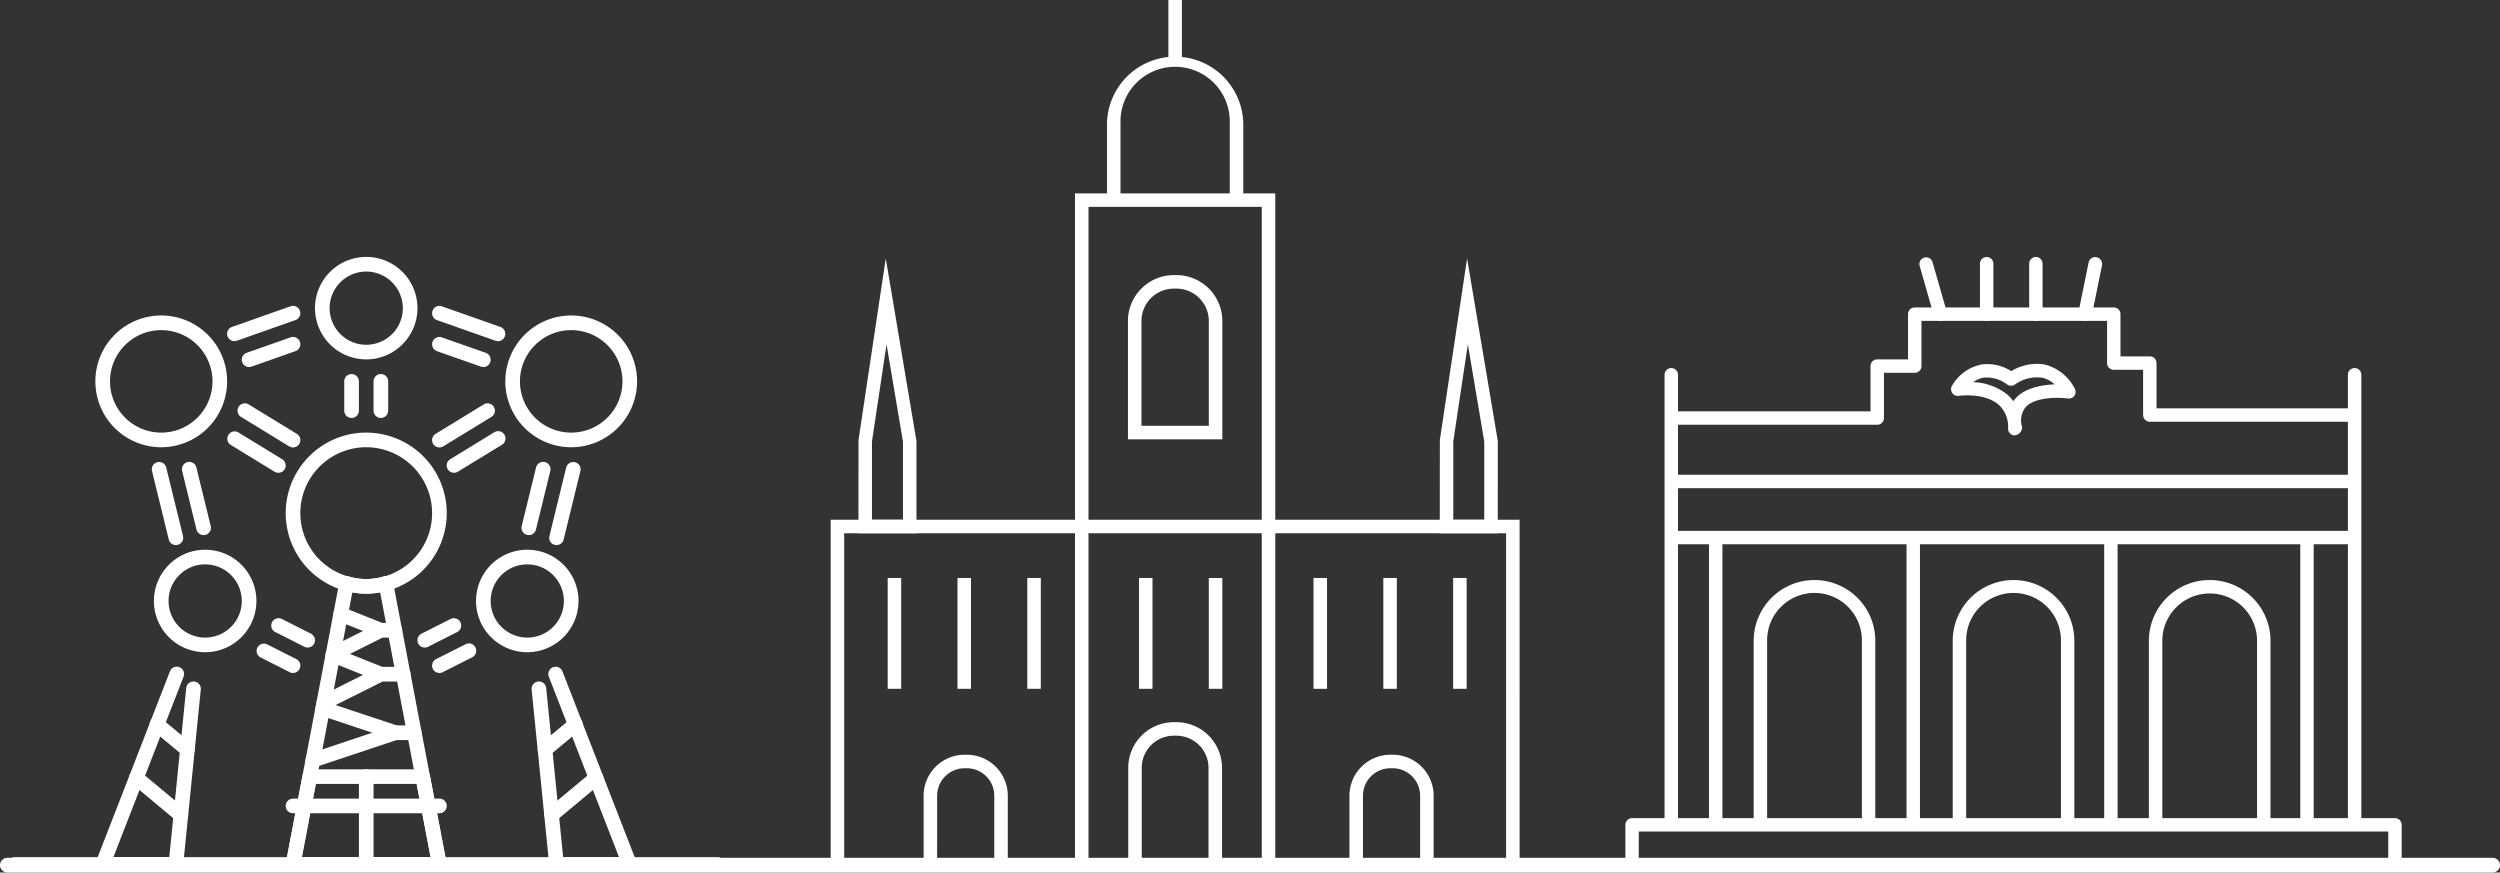 <svg xmlns="http://www.w3.org/2000/svg" width="425.5" height="148.5" viewBox="0 0 425.5 148.5">
  <rect x="0" y="0" width="425.5" height="148.5" fill="#333333" stroke="none"/>
  <g id="Group_61" data-name="Group 61" transform="translate(-244.25 -4393.25)">
    <g id="noun-brussels-2515759" transform="translate(423.934 4357.441)">
      <path id="Path_13014" data-name="Path 13014" d="M123.647,230.125a1.142,1.142,0,0,1-1.142-1.142V153.132a1.142,1.142,0,0,1,2.284,0v75.851a1.142,1.142,0,0,1-1.142,1.142Z" transform="translate(-18.88 -53.538)" fill="#fff"/>
      <path id="Path_13015" data-name="Path 13015" d="M569.147,230.125a1.142,1.142,0,0,1-1.142-1.142V153.132a1.142,1.142,0,0,1,2.284,0v75.851a1.142,1.142,0,0,1-1.142,1.142Z" transform="translate(-348.074 -53.538)" fill="#fff"/>
      <path id="Path_13016" data-name="Path 13016" d="M152.607,310a1.142,1.142,0,0,1-1.142-1.142V261.232a1.142,1.142,0,1,1,2.284,0v47.616A1.142,1.142,0,0,1,152.607,310Z" transform="translate(-40.279 -133.416)" fill="#fff"/>
      <path id="Path_13017" data-name="Path 13017" d="M281.407,310a1.142,1.142,0,0,1-1.142-1.142V261.232a1.142,1.142,0,1,1,2.284,0v47.616A1.142,1.142,0,0,1,281.407,310Z" transform="translate(-135.453 -133.416)" fill="#fff"/>
      <path id="Path_13018" data-name="Path 13018" d="M410.247,310a1.142,1.142,0,0,1-1.142-1.142V261.232a1.142,1.142,0,0,1,2.284,0v47.616A1.142,1.142,0,0,1,410.247,310Z" transform="translate(-230.657 -133.416)" fill="#fff"/>
      <path id="Path_13019" data-name="Path 13019" d="M538.087,310a1.142,1.142,0,0,1-1.142-1.142V261.232a1.142,1.142,0,1,1,2.284,0v47.616A1.142,1.142,0,0,1,538.087,310Z" transform="translate(-325.122 -133.416)" fill="#fff"/>
      <path id="Path_13020" data-name="Path 13020" d="M181.747,332.25a1.142,1.142,0,0,1-1.142-1.142V300.544a10.348,10.348,0,1,1,20.7,0v30.313a1.142,1.142,0,1,1-2.284,0V300.544a8.064,8.064,0,1,0-16.127,0v30.563a1.142,1.142,0,0,1-1.142,1.142Z" transform="translate(-61.812 -155.662)" fill="#fff"/>
      <path id="Path_13021" data-name="Path 13021" d="M311.507,332.25a1.142,1.142,0,0,1-1.142-1.142V300.544a10.348,10.348,0,1,1,20.7,0v30.313a1.142,1.142,0,1,1-2.284,0V300.544a8.064,8.064,0,1,0-16.127,0v30.563a1.142,1.142,0,0,1-1.142,1.142Z" transform="translate(-157.695 -155.662)" fill="#fff"/>
      <path id="Path_13022" data-name="Path 13022" d="M439.387,332.25a1.142,1.142,0,0,1-1.142-1.142V300.544a10.348,10.348,0,0,1,20.7,0v30.313a1.142,1.142,0,0,1-2.284,0V300.544a8.064,8.064,0,0,0-16.128,0v30.563a1.142,1.142,0,0,1-1.142,1.142Z" transform="translate(-252.19 -155.662)" fill="#fff"/>
      <path id="Path_13023" data-name="Path 13023" d="M241.148,223.834H126.267a1.142,1.142,0,1,1,0-2.284H241.148a1.142,1.142,0,1,1,0,2.284Z" transform="translate(-20.816 -104.938)" fill="#fff"/>
      <path id="Path_13024" data-name="Path 13024" d="M160.922,132.45H126.657a1.142,1.142,0,1,1,0-2.284h33.124v-7.7a1.142,1.142,0,0,1,1.142-1.142h5.243v-7.7a1.142,1.142,0,0,1,1.142-1.142h33.876a1.142,1.142,0,0,1,1.142,1.142v7.185h4.991a1.142,1.142,0,0,1,1.142,1.142v7.7h33.226a1.142,1.142,0,1,1,0,2.284H207.319a1.143,1.143,0,0,1-1.142-1.142v-7.7h-4.991a1.142,1.142,0,0,1-1.142-1.142v-7.185H168.452v7.7a1.142,1.142,0,0,1-1.142,1.142h-5.243v7.7a1.143,1.143,0,0,1-1.142,1.142Z" transform="translate(-21.104 -24.346)" fill="#fff"/>
      <path id="Path_13025" data-name="Path 13025" d="M320.126,161.447a1.142,1.142,0,0,1-1.142-1.142,5.087,5.087,0,0,0-1.61-4.089c-2.4-2.091-6.717-1.52-6.761-1.507h0a1.143,1.143,0,0,1-1.142-1.759,7.469,7.469,0,0,1,5.06-3.587,7.639,7.639,0,0,1,5,1.142,8.341,8.341,0,0,1,5.6-1.142,7.879,7.879,0,0,1,5.186,4.089,1.142,1.142,0,0,1-1.142,1.713c-1.428-.206-5.494-.331-7.161,1.428a3.574,3.574,0,0,0-.663,3.335,1.359,1.359,0,0,1-1.256,1.5Zm-7.07-9.069a9.9,9.9,0,0,1,5.779,2.1,6.618,6.618,0,0,1,1.039,1.142,5.16,5.16,0,0,1,.48-.583c1.667-1.759,4.477-2.181,6.545-2.284h0a4.578,4.578,0,0,0-2.193-1.142,6.455,6.455,0,0,0-4.512,1.142,1.142,1.142,0,0,1-1.405,0,5.712,5.712,0,0,0-3.928-1.142,4.13,4.13,0,0,0-1.805.766Z" transform="translate(-156.893 -51.529)" fill="#fff"/>
      <path id="Path_13026" data-name="Path 13026" d="M241.639,260.414H126.267a1.142,1.142,0,0,1,0-2.284H241.628a1.142,1.142,0,1,1,0,2.284Z" transform="translate(-20.816 -131.968)" fill="#fff"/>
      <path id="Path_13027" data-name="Path 13027" d="M329.267,90.455a1.142,1.142,0,0,1-1.142-1.142V80.724a1.142,1.142,0,1,1,2.284,0v8.589a1.142,1.142,0,0,1-1.142,1.142Z" transform="translate(-170.819 -0.033)" fill="#fff"/>
      <path id="Path_13028" data-name="Path 13028" d="M292.263,90.632a1.142,1.142,0,0,1-1.142-.822l-2.456-8.59a1.142,1.142,0,0,1,2.193-.628l2.467,8.589h0a1.142,1.142,0,0,1-1.142,1.461Z" transform="translate(-141.639 -0.211)" fill="#fff"/>
      <path id="Path_13029" data-name="Path 13029" d="M361.337,90.455a1.142,1.142,0,0,1-1.142-1.142V80.724a1.142,1.142,0,1,1,2.284,0v8.589a1.142,1.142,0,0,1-1.142,1.142Z" transform="translate(-194.516 -0.033)" fill="#fff"/>
      <path id="Path_13030" data-name="Path 13030" d="M393.316,90.422h-.228a1.142,1.142,0,0,1-.891-1.347l1.748-8.6a1.165,1.165,0,0,1,2.284.457l-1.748,8.589a1.142,1.142,0,0,1-1.165.9Z" transform="translate(-218.146)" fill="#fff"/>
      <path id="Path_13031" data-name="Path 13031" d="M227.94,454.557H98.1a1.142,1.142,0,0,1-1.142-1.142v-6.853A1.143,1.143,0,0,1,98.1,445.42H227.94a1.142,1.142,0,0,1,1.142,1.142v6.853a1.142,1.142,0,0,1-1.142,1.142ZM99.228,452.273H226.8V447.7H99.238Z" transform="translate(0 -270.362)" fill="#fff"/>
    </g>
    <g id="Group_55" data-name="Group 55">
      <g id="noun-brussels-1039871" transform="translate(259.641 4396.739)">
        <path id="Path_12996" data-name="Path 12996" d="M243.245,394.437H125.99V334.51H243.248Zm-114.955-2.3H240.945V336.811H128.29Z" transform="translate(0 -249.54)" fill="#fff"/>
        <path id="Path_12997" data-name="Path 12997" d="M318.973,237.736H284.89V122.26h34.083Zm-31.785-2.3H316.67V124.563H287.186Z" transform="translate(-117.314 -92.838)" fill="#fff"/>
        <path id="Path_12998" data-name="Path 12998" d="M335.464,491.64H319.5V473.934a7.773,7.773,0,0,1,7.764-7.764h.436a7.773,7.773,0,0,1,7.764,7.764Zm-13.664-2.3h11.363V473.934a5.471,5.471,0,0,0-5.464-5.464h-.436a5.471,5.471,0,0,0-5.464,5.464Z" transform="translate(-142.866 -346.743)" fill="#fff"/>
        <path id="Path_12999" data-name="Path 12999" d="M477.693,507.267H463.362V494.31a6.981,6.981,0,0,1,6.973-6.973h.384a6.981,6.981,0,0,1,6.973,6.973Zm-12.031-2.3h9.73V494.311a4.677,4.677,0,0,0-4.673-4.673h-.384a4.677,4.677,0,0,0-4.673,4.673Z" transform="translate(-249.077 -362.37)" fill="#fff"/>
        <path id="Path_13000" data-name="Path 13000" d="M200.753,507.267H186.422V494.31a6.981,6.981,0,0,1,6.973-6.973h.384a6.981,6.981,0,0,1,6.973,6.973Zm-12.031-2.3h9.73V494.311a4.677,4.677,0,0,0-4.673-4.673H193.4a4.677,4.677,0,0,0-4.673,4.673Z" transform="translate(-44.616 -362.37)" fill="#fff"/>
        <path id="Path_13001" data-name="Path 13001" d="M163.06,372.39h2.3v18.863h-2.3Z" transform="translate(-27.368 -277.506)" fill="#fff"/>
        <path id="Path_13002" data-name="Path 13002" d="M208.46,372.39h2.3v18.863h-2.3Z" transform="translate(-60.887 -277.506)" fill="#fff"/>
        <path id="Path_13003" data-name="Path 13003" d="M253.86,372.39h2.3v18.863h-2.3Z" transform="translate(-94.405 -277.506)" fill="#fff"/>
        <path id="Path_13004" data-name="Path 13004" d="M440,372.39h2.3v18.863H440Z" transform="translate(-231.83 -277.506)" fill="#fff"/>
        <path id="Path_13005" data-name="Path 13005" d="M485.4,372.39h2.3v18.863h-2.3Z" transform="translate(-265.348 -277.506)" fill="#fff"/>
        <path id="Path_13006" data-name="Path 13006" d="M326.5,372.39h2.3v18.863h-2.3Z" transform="translate(-148.034 -277.506)" fill="#fff"/>
        <path id="Path_13007" data-name="Path 13007" d="M371.9,372.39h2.3v18.863h-2.3Z" transform="translate(-181.552 -277.506)" fill="#fff"/>
        <path id="Path_13008" data-name="Path 13008" d="M530.8,372.39h2.3v18.863h-2.3Z" transform="translate(-298.866 -277.506)" fill="#fff"/>
        <path id="Path_13009" data-name="Path 13009" d="M335.375,203.364H319.311V183.231a7.821,7.821,0,0,1,7.813-7.813h.439a7.821,7.821,0,0,1,7.813,7.813Zm-13.762-2.3h11.462V183.231a5.518,5.518,0,0,0-5.512-5.512h-.439a5.518,5.518,0,0,0-5.512,5.512Z" transform="translate(-142.726 -132.084)" fill="#fff"/>
        <path id="Path_13010" data-name="Path 13010" d="M328.884,57.027h-2.3V43.811a9.3,9.3,0,1,0-18.592,0V57.026h-2.3V43.811a11.6,11.6,0,0,1,23.192,0Z" transform="translate(-132.672 -26.359)" fill="#fff"/>
        <path id="Path_13011" data-name="Path 13011" d="M345.61-3.488h2.3v10.5h-2.3Z" transform="translate(-162.143)" fill="#fff"/>
        <path id="Path_13012" data-name="Path 13012" d="M531.971,211.339H522.1l.012-15.876,4.635-30.9,5.228,31.073Zm-7.574-2.3h5.274V195.73l-2.793-16.551-2.481,16.54Z" transform="translate(-292.44 -124.068)" fill="#fff"/>
        <path id="Path_13013" data-name="Path 13013" d="M153.921,211.339h-9.875l.012-15.876,4.637-30.9,5.226,31.073Zm-7.574-2.3h5.274V195.73l-2.793-16.551-2.481,16.54Z" transform="translate(-13.33 -124.068)" fill="#fff"/>
      </g>
      <g id="noun-atomium-2945898" transform="translate(151.056 4365.568)">
        <path id="Path_13035" data-name="Path 13035" d="M215.329,501.512H95.721a1.246,1.246,0,1,1,0-2.492H215.329a1.246,1.246,0,0,1,0,2.492Z" transform="translate(0 -325.446)" fill="#fff"/>
        <path id="Path_13036" data-name="Path 13036" d="M306.342,223.974a13.705,13.705,0,1,1,13.705-13.705A13.722,13.722,0,0,1,306.342,223.974Zm0-24.919a11.213,11.213,0,1,0,11.213,11.213,11.228,11.228,0,0,0-11.213-11.213Z" transform="translate(-150.817 -95.252)" fill="#fff"/>
        <path id="Path_13037" data-name="Path 13037" d="M322.218,88.851a8.721,8.721,0,1,1,8.722-8.72A8.732,8.732,0,0,1,322.218,88.851Zm0-14.949a6.23,6.23,0,1,0,6.23,6.23,6.236,6.236,0,0,0-6.23-6.23Z" transform="translate(-166.692)" fill="#fff"/>
        <path id="Path_13038" data-name="Path 13038" d="M207.488,297.445a8.722,8.722,0,1,1,8.721-8.722A8.732,8.732,0,0,1,207.488,297.445Zm0-14.952a6.23,6.23,0,1,0,6.23,6.23,6.236,6.236,0,0,0-6.23-6.23Z" transform="translate(-79.374 -158.755)" fill="#fff"/>
        <path id="Path_13039" data-name="Path 13039" d="M168.259,135.549a11.213,11.213,0,1,1,11.213-11.213A11.228,11.228,0,0,1,168.259,135.549Zm0-19.935a8.722,8.722,0,1,0,8.722,8.722A8.732,8.732,0,0,0,168.259,115.614Z" transform="translate(-47.621 -31.746)" fill="#fff"/>
        <path id="Path_13041" data-name="Path 13041" d="M318.8,349.062H293.883a1.247,1.247,0,0,1-1.224-1.477l9.114-47.856a1.254,1.254,0,0,1,.566-.825,1.229,1.229,0,0,1,.992-.142,9.767,9.767,0,0,0,6.015,0,1.207,1.207,0,0,1,.992.142,1.232,1.232,0,0,1,.566.825l9.114,47.856a1.238,1.238,0,0,1-.265,1.026A1.212,1.212,0,0,1,318.8,349.062Zm-23.414-2.492H317.3l-8.591-45.094a11.556,11.556,0,0,1-4.727,0Z" transform="translate(-150.818 -172.995)" fill="#fff"/>
        <path id="Path_13042" data-name="Path 13042" d="M318.8,453.894H293.883a1.247,1.247,0,0,1-1.224-1.477l2.846-14.951a1.245,1.245,0,0,1,1.224-1.012h19.225a1.245,1.245,0,0,1,1.224,1.012l2.846,14.951a1.238,1.238,0,0,1-.265,1.026,1.224,1.224,0,0,1-.955.452ZM295.388,451.4H317.3l-2.372-12.459H297.763Z" transform="translate(-150.818 -277.828)" fill="#fff"/>
        <path id="Path_13043" data-name="Path 13043" d="M346.031,453.885a1.245,1.245,0,0,1-1.246-1.246V437.688a1.246,1.246,0,0,1,2.492,0v14.951A1.246,1.246,0,0,1,346.031,453.885Z" transform="translate(-190.506 -277.819)" fill="#fff"/>
        <path id="Path_13044" data-name="Path 13044" d="M318.8,459.792H293.881a1.246,1.246,0,0,1,0-2.492H318.8a1.246,1.246,0,1,1,0,2.492Z" transform="translate(-150.816 -293.694)" fill="#fff"/>
        <path id="Path_13045" data-name="Path 13045" d="M308.021,412.327a1.248,1.248,0,0,1-.4-2.43l14.065-4.689a1.256,1.256,0,0,1,.393-.064h3.2a1.246,1.246,0,1,1,0,2.492h-3l-13.873,4.627a1.187,1.187,0,0,1-.393.064Z" transform="translate(-161.577 -253.998)" fill="#fff"/>
        <path id="Path_13046" data-name="Path 13046" d="M315.848,370.783a1.246,1.246,0,0,1-.558-2.361L325,363.569a1.243,1.243,0,0,1,.557-.131h3.8a1.246,1.246,0,1,1,0,2.492h-3.5l-9.441,4.722a1.252,1.252,0,0,1-.558.132Z" transform="translate(-167.534 -222.257)" fill="#fff"/>
        <path id="Path_13047" data-name="Path 13047" d="M322.428,338.706a1.246,1.246,0,0,1-.558-2.361L330,332.278a1.244,1.244,0,0,1,.557-.131h2.375a1.246,1.246,0,0,1,0,2.492h-2.078l-7.869,3.936a1.249,1.249,0,0,1-.558.132Z" transform="translate(-172.541 -198.442)" fill="#fff"/>
        <path id="Path_13048" data-name="Path 13048" d="M327.445,394.492a1.2,1.2,0,0,1-.393-.064L314.668,390.3a1.247,1.247,0,0,1,.789-2.366l12.385,4.128a1.248,1.248,0,0,1-.4,2.43Z" transform="translate(-166.936 -240.851)" fill="#fff"/>
        <path id="Path_13049" data-name="Path 13049" d="M330.469,355.532a1.226,1.226,0,0,1-.463-.09l-8.159-3.264a1.246,1.246,0,0,1,.925-2.314l8.159,3.264a1.246,1.246,0,0,1-.462,2.4Z" transform="translate(-172.452 -211.859)" fill="#fff"/>
        <path id="Path_13050" data-name="Path 13050" d="M334.679,325.932a1.225,1.225,0,0,1-.463-.09l-6.837-2.734a1.246,1.246,0,0,1,.925-2.314l6.837,2.734a1.246,1.246,0,0,1-.462,2.4Z" transform="translate(-176.662 -189.734)" fill="#fff"/>
        <path id="Path_13051" data-name="Path 13051" d="M335.6,162.317a1.245,1.245,0,0,1-1.246-1.246v-4.984a1.246,1.246,0,1,1,2.492,0v4.984A1.245,1.245,0,0,1,335.6,162.317Z" transform="translate(-182.568 -63.498)" fill="#fff"/>
        <path id="Path_13052" data-name="Path 13052" d="M356.461,162.317a1.245,1.245,0,0,1-1.246-1.246v-4.984a1.246,1.246,0,0,1,2.492,0v4.984A1.245,1.245,0,0,1,356.461,162.317Z" transform="translate(-198.444 -63.498)" fill="#fff"/>
        <path id="Path_13053" data-name="Path 13053" d="M267.776,183.217a1.262,1.262,0,0,1-.65-.181l-8.2-5.014a1.246,1.246,0,0,1,1.3-2.127l8.2,5.014a1.245,1.245,0,0,1-.65,2.308Z" transform="translate(-124.71 -79.381)" fill="#fff"/>
        <path id="Path_13054" data-name="Path 13054" d="M259.638,202.687a1.262,1.262,0,0,1-.65-.181l-7.476-4.571a1.247,1.247,0,0,1,1.3-2.127l7.476,4.571a1.245,1.245,0,0,1-.652,2.308Z" transform="translate(-119.065 -94.536)" fill="#fff"/>
        <path id="Path_13055" data-name="Path 13055" d="M222.407,229.887a1.245,1.245,0,0,1-1.21-.947l-2.442-9.968a1.247,1.247,0,0,1,2.423-.594l2.442,9.967a1.245,1.245,0,0,1-.915,1.505A1.228,1.228,0,0,1,222.407,229.887Z" transform="translate(-94.561 -111.132)" fill="#fff"/>
        <path id="Path_13056" data-name="Path 13056" d="M201.35,231.589a1.245,1.245,0,0,1-1.21-.947l-2.855-11.666a1.246,1.246,0,0,1,2.42-.594l2.854,11.662a1.245,1.245,0,0,1-.915,1.505,1.185,1.185,0,0,1-.295.039Z" transform="translate(-78.22 -111.136)" fill="#fff"/>
        <path id="Path_13057" data-name="Path 13057" d="M288.442,333.72a1.26,1.26,0,0,1-.56-.133l-4.984-2.52a1.247,1.247,0,0,1,1.126-2.224l4.984,2.52a1.246,1.246,0,0,1-.566,2.357Z" transform="translate(-142.884 -195.826)" fill="#fff"/>
        <path id="Path_13058" data-name="Path 13058" d="M278.012,351.836a1.26,1.26,0,0,1-.56-.133l-4.984-2.52a1.247,1.247,0,0,1,1.126-2.224l4.984,2.52a1.247,1.247,0,0,1,.549,1.675,1.26,1.26,0,0,1-1.115.682Z" transform="translate(-134.946 -209.615)" fill="#fff"/>
        <path id="Path_13059" data-name="Path 13059" d="M262.588,133.535a1.247,1.247,0,0,1-.415-2.422l7.476-2.631a1.245,1.245,0,1,1,.828,2.349L263,133.462A1.1,1.1,0,0,1,262.588,133.535Z" transform="translate(-126.998 -43.381)" fill="#fff"/>
        <path id="Path_13060" data-name="Path 13060" d="M252.157,112.3a1.247,1.247,0,0,1-.415-2.422l9.967-3.512a1.245,1.245,0,0,1,.828,2.349l-9.967,3.512a1.161,1.161,0,0,1-.413.073Z" transform="translate(-119.059 -26.554)" fill="#fff"/>
        <path id="Path_13061" data-name="Path 13061" d="M436.948,297.445a8.722,8.722,0,1,1,8.722-8.722A8.732,8.732,0,0,1,436.948,297.445Zm0-14.952a6.23,6.23,0,1,0,6.23,6.23A6.236,6.236,0,0,0,436.948,282.493Z" transform="translate(-254.011 -158.755)" fill="#fff"/>
        <path id="Path_13062" data-name="Path 13062" d="M460.3,135.549a11.213,11.213,0,1,1,11.213-11.213A11.227,11.227,0,0,1,460.3,135.549Zm0-19.935a8.722,8.722,0,1,0,8.722,8.722A8.732,8.732,0,0,0,460.3,115.614Z" transform="translate(-269.887 -31.746)" fill="#fff"/>
        <path id="Path_13063" data-name="Path 13063" d="M398.173,183.212a1.247,1.247,0,0,1-.652-2.311l8.2-5.014a1.246,1.246,0,0,1,1.3,2.127l-8.2,5.014a1.208,1.208,0,0,1-.647.184Z" transform="translate(-230.188 -79.376)" fill="#fff"/>
        <path id="Path_13064" data-name="Path 13064" d="M408.6,202.682a1.247,1.247,0,0,1-.652-2.311l7.476-4.571a1.247,1.247,0,1,1,1.3,2.127l-7.476,4.571A1.232,1.232,0,0,1,408.6,202.682Z" transform="translate(-238.128 -94.531)" fill="#fff"/>
        <path id="Path_13065" data-name="Path 13065" d="M481.61,231.6a1.227,1.227,0,0,1-.3-.036,1.243,1.243,0,0,1-.915-1.505l2.854-11.662a1.246,1.246,0,0,1,2.42.594l-2.854,11.662a1.246,1.246,0,0,1-1.207.948Z" transform="translate(-293.69 -111.143)" fill="#fff"/>
        <path id="Path_13066" data-name="Path 13066" d="M461.873,229.884a1.228,1.228,0,0,1-.3-.036,1.245,1.245,0,0,1-.915-1.505l2.442-9.967a1.247,1.247,0,0,1,2.423.594l-2.442,9.967A1.246,1.246,0,0,1,461.873,229.884Z" transform="translate(-278.669 -111.129)" fill="#fff"/>
        <path id="Path_13067" data-name="Path 13067" d="M398.179,351.823a1.246,1.246,0,0,1-.564-2.358l4.984-2.52a1.247,1.247,0,1,1,1.126,2.224l-4.984,2.52A1.266,1.266,0,0,1,398.179,351.823Z" transform="translate(-230.194 -209.602)" fill="#fff"/>
        <path id="Path_13068" data-name="Path 13068" d="M387.749,333.708a1.246,1.246,0,0,1-.564-2.358l4.984-2.52a1.247,1.247,0,0,1,1.126,2.224l-4.984,2.52A1.257,1.257,0,0,1,387.749,333.708Z" transform="translate(-222.256 -195.813)" fill="#fff"/>
        <path id="Path_13069" data-name="Path 13069" d="M408.154,112.309a1.24,1.24,0,0,1-.413-.07l-9.967-3.512a1.245,1.245,0,1,1,.828-2.349l9.967,3.512a1.245,1.245,0,0,1-.415,2.419Z" transform="translate(-230.202 -26.559)" fill="#fff"/>
        <path id="Path_13070" data-name="Path 13070" d="M405.663,133.543a1.252,1.252,0,0,1-.413-.07l-7.476-2.631a1.245,1.245,0,0,1,.828-2.349l7.476,2.631a1.245,1.245,0,0,1-.415,2.419Z" transform="translate(-230.202 -43.389)" fill="#fff"/>
        <path id="Path_13071" data-name="Path 13071" d="M170.752,398.305H158.293a1.248,1.248,0,0,1-1.162-1.7l12.6-32.4a1.245,1.245,0,1,1,2.319.905l-11.934,30.7h9.511l2.885-28.78a1.245,1.245,0,1,1,2.478.247l-3,29.9a1.244,1.244,0,0,1-1.24,1.121Z" transform="translate(-47.622 -222.239)" fill="#fff"/>
        <path id="Path_13072" data-name="Path 13072" d="M202.176,405.965a1.239,1.239,0,0,1-.8-.29l-5.17-4.309a1.246,1.246,0,1,1,1.6-1.912l5.17,4.309a1.246,1.246,0,0,1-.8,2.2Z" transform="translate(-77.087 -249.447)" fill="#fff"/>
        <path id="Path_13073" data-name="Path 13073" d="M189.87,446.118a1.239,1.239,0,0,1-.8-.29l-7.571-6.311a1.246,1.246,0,1,1,1.6-1.912l7.571,6.311a1.246,1.246,0,0,1-.8,2.2Z" transform="translate(-65.894 -278.483)" fill="#fff"/>
        <path id="Path_13074" data-name="Path 13074" d="M484.525,398.321H472.065a1.246,1.246,0,0,1-1.24-1.121l-3-29.9a1.248,1.248,0,0,1,1.115-1.363,1.226,1.226,0,0,1,1.363,1.115l2.885,28.78H482.7l-11.939-30.694a1.245,1.245,0,1,1,2.319-.905l12.6,32.4a1.239,1.239,0,0,1-.133,1.156,1.225,1.225,0,0,1-1.024.54Z" transform="translate(-284.147 -222.255)" fill="#fff"/>
        <path id="Path_13075" data-name="Path 13075" d="M473.418,405.965a1.246,1.246,0,0,1-.8-2.2l5.17-4.309a1.246,1.246,0,1,1,1.6,1.912l-5.171,4.309a1.236,1.236,0,0,1-.8.29Z" transform="translate(-287.457 -249.447)" fill="#fff"/>
        <path id="Path_13076" data-name="Path 13076" d="M478.078,446.118a1.246,1.246,0,0,1-.8-2.2l7.571-6.311a1.246,1.246,0,1,1,1.6,1.912l-7.571,6.311a1.243,1.243,0,0,1-.8.29Z" transform="translate(-291.004 -278.483)" fill="#fff"/>
      </g>
      <line id="Line_14" data-name="Line 14" x2="423" transform="translate(245.5 4540.5)" fill="none" stroke="#fff" stroke-linecap="round" stroke-width="2.5"/>
    </g>
  </g>
</svg>
